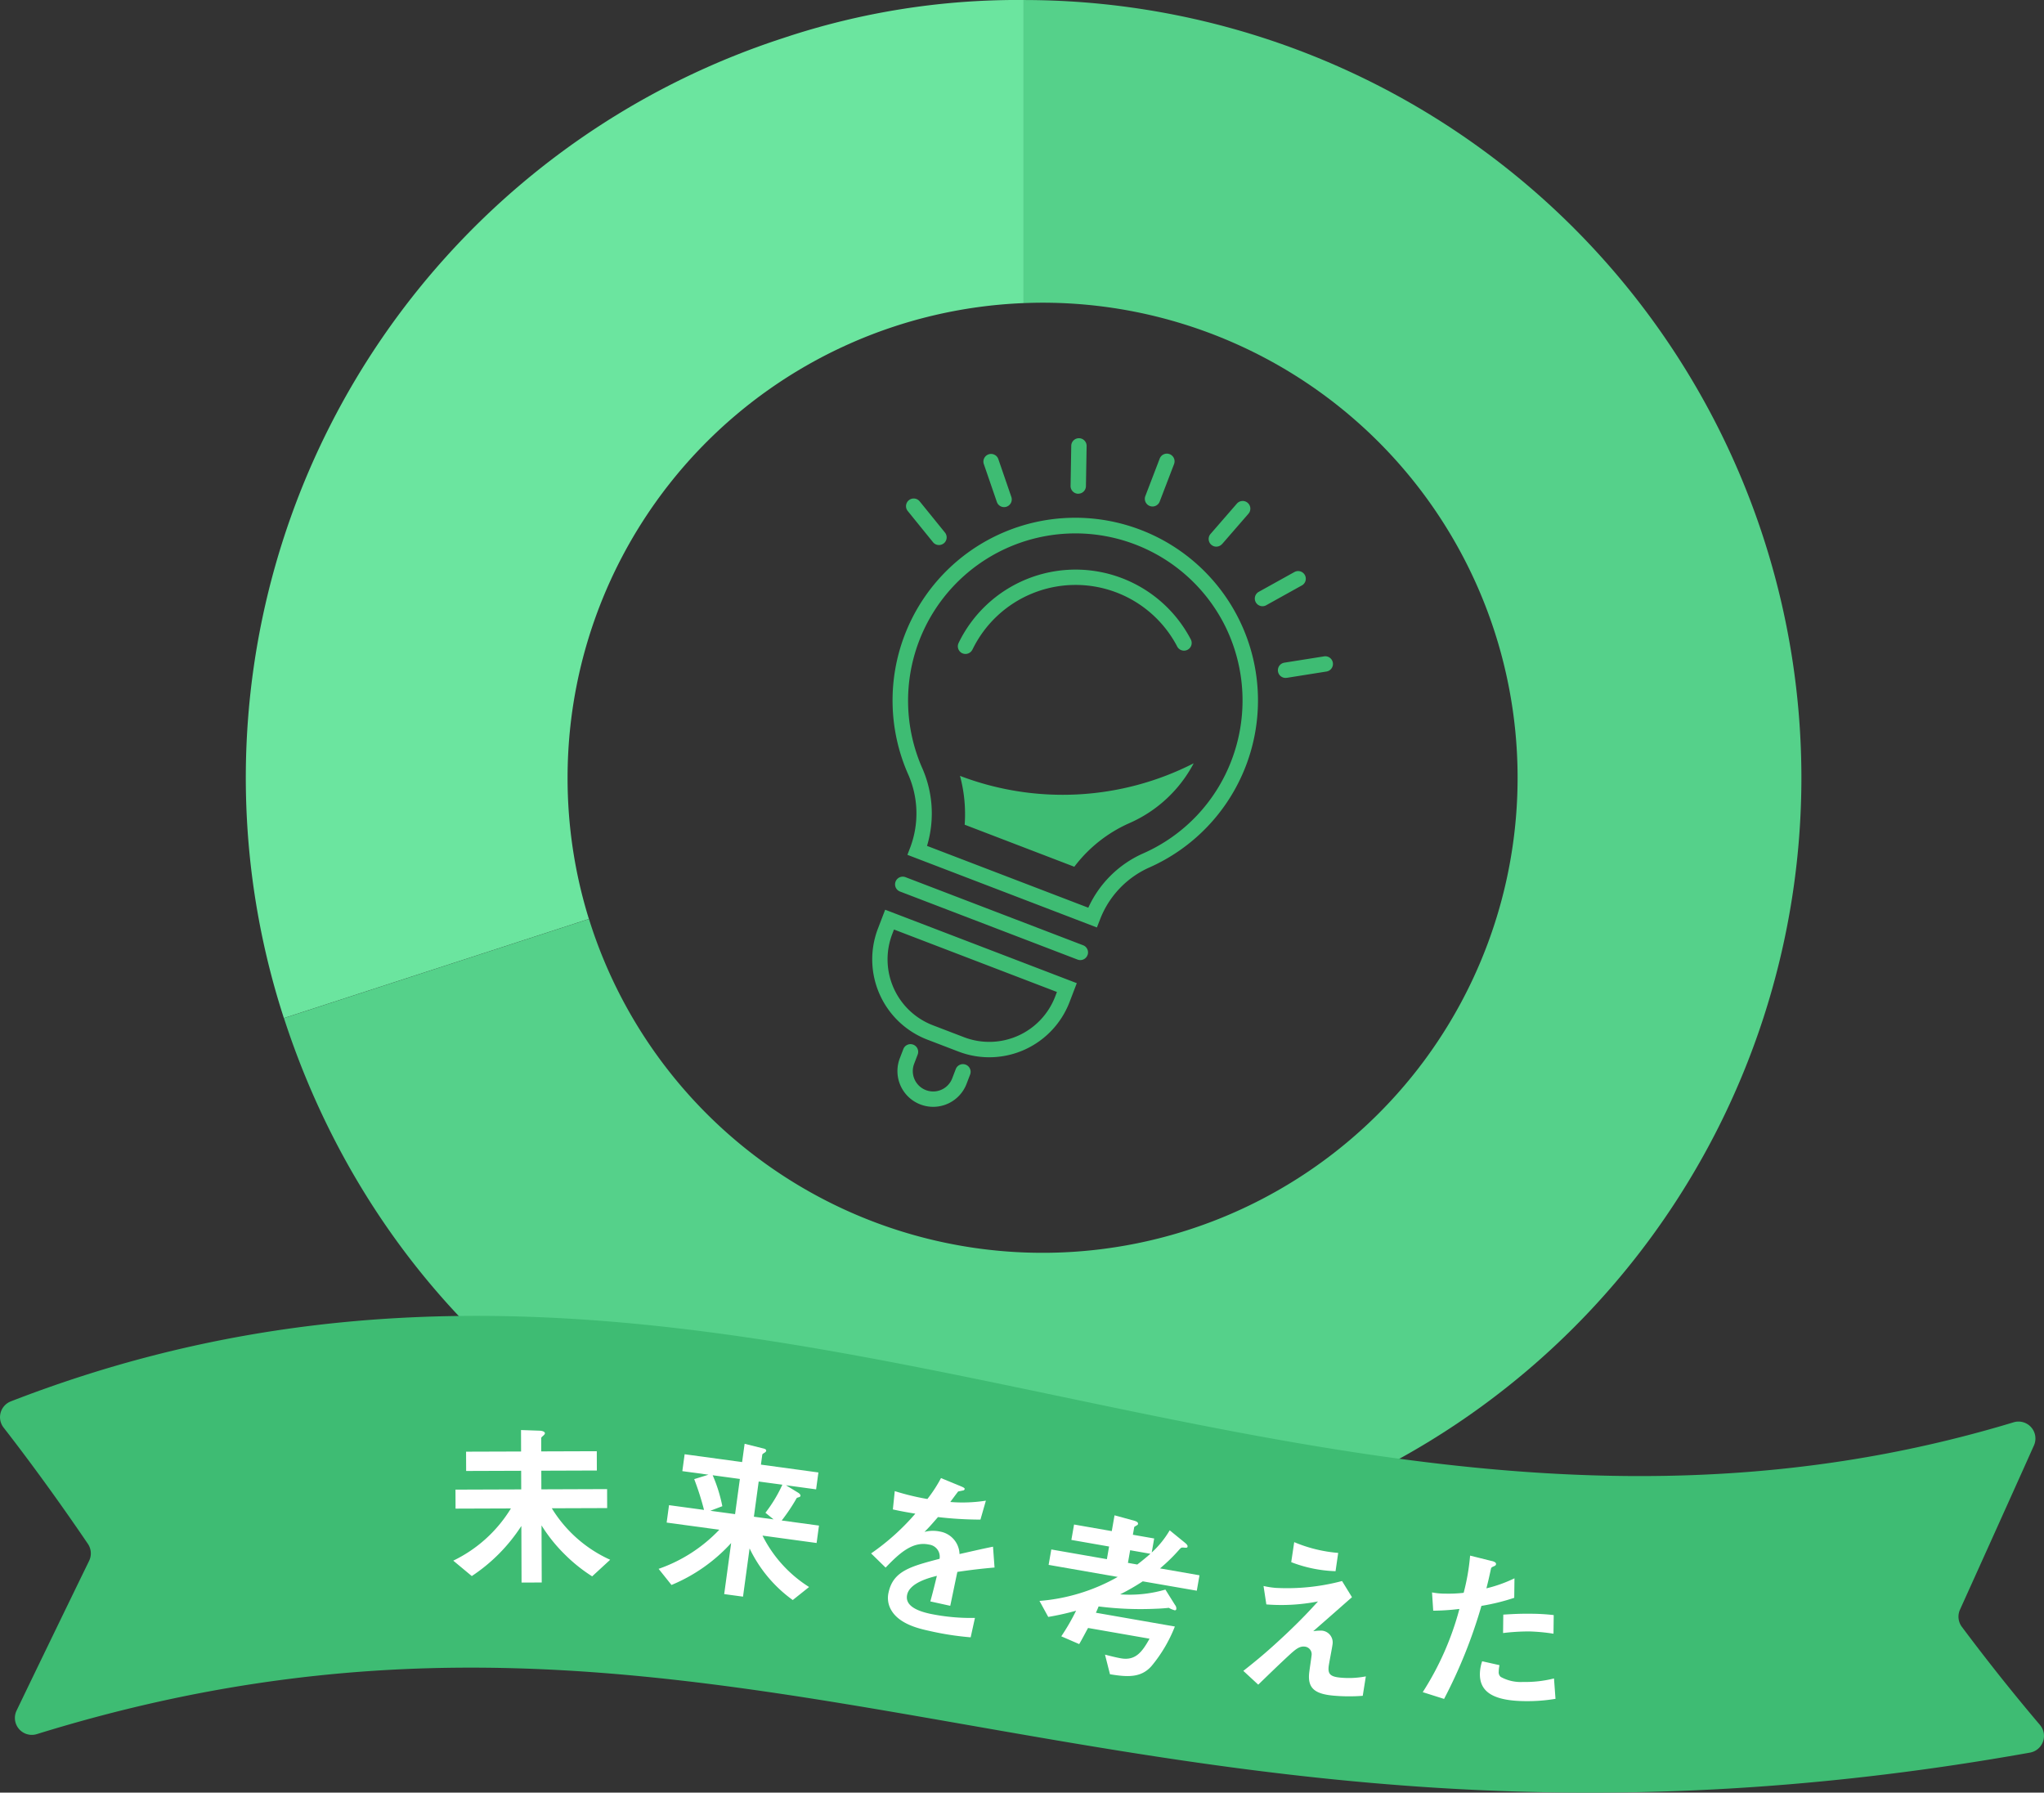 <svg xmlns="http://www.w3.org/2000/svg" width="233" height="204.346" viewBox="0 0 233 204.346">
  <rect x="0" y="0" width="233" height="204.346" fill="#333333" stroke="none"/>
  <g id="グループ_208" data-name="グループ 208" transform="translate(-806 -555)">
    <g id="グループ_167" data-name="グループ 167" transform="translate(-792.879 -1178.933)">
      <g id="グループ_165" data-name="グループ 165" transform="translate(1626.879 1733.933)">
        <path id="パス_103" data-name="パス 103" d="M1663.578,1822.591a54.151,54.151,0,0,1,51.983-54.106v-34.552a84.28,84.28,0,0,0-27.4,4.339,88.658,88.658,0,0,0-56.922,111.715l34.769-11.3A54.139,54.139,0,0,1,1663.578,1822.591Z" transform="translate(-1626.879 -1733.933)" fill="#6be59f"/>
        <path id="パス_104" data-name="パス 104" d="M1726.1,1733.933v34.552c.72-.028,1.443-.047,2.17-.047a54.153,54.153,0,1,1-51.719,70.253l-34.769,11.3c12.1,37.254,45.147,61.261,84.319,61.261a88.658,88.658,0,1,0,0-177.316Z" transform="translate(-1637.414 -1733.933)" fill="#55d18a"/>
      </g>
      <path id="パス_23" data-name="パス 23" d="M858.868,316.147H835.741V315.2a11,11,0,0,0-3.274-7.721,20.822,20.822,0,1,1,29.5.182,10.654,10.654,0,0,0-3.092,7.536Zm-21.4-1.751h19.678a12.386,12.386,0,0,1,3.585-7.977,18.934,18.934,0,0,0,5.645-13.544,19.138,19.138,0,0,0-6.061-13.945,19.069,19.069,0,0,0-26.6,27.316,12.818,12.818,0,0,1,3.749,8.151Zm-3.177-22.74a13.06,13.06,0,0,1,21.645-8.695.875.875,0,1,0,1.157-1.312h0a14.811,14.811,0,0,0-24.546,9.865.876.876,0,0,0,.8.945h.073a.875.875,0,0,0,.866-.8ZM859,319.479a.876.876,0,0,0-.875-.876H836.486a.876.876,0,1,0-.072,1.751h21.708a.874.874,0,0,0,.873-.875ZM849.21,335H845.4a9.8,9.8,0,0,1-9.787-9.786v-2.319H859v2.319A9.8,9.8,0,0,1,849.208,335ZM837.36,324.642v.569a8.044,8.044,0,0,0,8.036,8.034h3.814a8.044,8.044,0,0,0,8.036-8.034v-.569Zm14.017,13.466v-1.135a.875.875,0,0,0-1.751,0v1.135a2.322,2.322,0,1,1-4.645,0v-1.124a.875.875,0,1,0-1.75,0v1.124a4.073,4.073,0,1,0,8.146,0Zm2.61-27.5a15.973,15.973,0,0,1,4.073-6.879,15.152,15.152,0,0,0,4.413-9A32.834,32.834,0,0,1,838.116,305.6a16.715,16.715,0,0,1,2.49,5.006Zm-5.809-42.343v-4.576a.875.875,0,1,0-1.751,0v4.576a.875.875,0,0,0,1.751,0Zm-9,2.49a.874.874,0,0,0,.524-1.12v0l-1.565-4.3a.875.875,0,0,0-1.645.6l1.565,4.3a.875.875,0,0,0,.823.577.887.887,0,0,0,.3-.053Zm-7.084,4.3a.876.876,0,0,0,.108-1.234l-2.943-3.512a.874.874,0,0,0-1.337,1.125l2.943,3.512a.872.872,0,0,0,1.229.111l0,0Zm-5.183,6.461a.875.875,0,0,0-.32-1.195h0l-3.963-2.289a.875.875,0,1,0-.876,1.515l3.964,2.289a.861.861,0,0,0,.436.117.874.874,0,0,0,.754-.439Zm29.644-11.28,1.565-4.3a.875.875,0,1,0-1.645-.6l-1.565,4.3a.876.876,0,0,0,.523,1.122.918.918,0,0,0,.3.054.875.875,0,0,0,.817-.583Zm7.19,4.712,2.943-3.512a.874.874,0,1,0-1.3-1.167c-.012.013-.024.028-.035.042l-2.943,3.511a.874.874,0,0,0,1.3,1.168Zm5.15,6.889,3.964-2.289a.874.874,0,1,0-.874-1.515h0l-3.965,2.289a.874.874,0,0,0,.438,1.633.865.865,0,0,0,.436-.123Z" transform="matrix(0.934, 0.358, -0.358, 0.934, 1034.915, 1236.9)" fill="#3ebc73"/>
    </g>
    <g id="グループ_207" data-name="グループ 207" transform="translate(-403.896 -1548.789)">
      <g id="グループ_205" data-name="グループ 205" transform="translate(1209.896 2253.789)">
        <g id="グループ_204" data-name="グループ 204">
          <path id="パス_125" data-name="パス 125" d="M1442.408,2300.384l.022.027a1.934,1.934,0,0,1-1.131,3.162c-103.512,18.489-147.352-26.833-227.193-2.112a1.93,1.93,0,0,1-2.32-2.677l.053-.111,1.017-2.112q3.609-7.473,7.2-14.851a1.937,1.937,0,0,0-.14-1.934q-4-5.887-8.086-11.273-.523-.688-1.047-1.367l-.478-.616a1.933,1.933,0,0,1,.836-2.99c82.126-31.883,147.529,26.827,228.28,2.393a1.93,1.93,0,0,1,2.331,2.632l-.08.178q-.468,1.044-.934,2.086-3.719,8.276-7.419,16.46a1.937,1.937,0,0,0,.214,1.955q3.833,5.126,7.748,9.811Q1441.843,2299.72,1442.408,2300.384Z" transform="translate(-1209.897 -2253.789)" fill="#3ebc73"/>
        </g>
      </g>
      <g id="グループ_206" data-name="グループ 206" transform="translate(1261.562 2266.799)">
        <path id="パス_126" data-name="パス 126" d="M1303.087,2289.949a18.194,18.194,0,0,1-3.054-2.434,17.939,17.939,0,0,1-2.718-3.376l.024,6.511-2.3.008-.023-6.452a19.552,19.552,0,0,1-5.65,5.711l-2.11-1.757a15.647,15.647,0,0,0,6.571-5.953l-6.311.022-.008-2.165,7.494-.026-.008-2.123-6.271.022-.008-2.2,6.271-.02-.008-2.445,2.123.073c.141,0,.6.058.6.3,0,.1-.12.2-.179.261-.18.16-.24.2-.239.3l0,1.5,6.332-.021.008,2.2-6.332.022.007,2.124,7.494-.027.007,2.164-6.311.022a15.052,15.052,0,0,0,6.653,5.868Z" transform="translate(-1287.252 -2273.268)" fill="#fff"/>
        <path id="パス_127" data-name="パス 127" d="M1334.147,2286.085a14.7,14.7,0,0,0,5.31,5.859l-1.861,1.486a15.469,15.469,0,0,1-4.921-5.887l-.749,5.5-2.145-.291.792-5.818a19.094,19.094,0,0,1-6.8,4.778l-1.468-1.838a17.4,17.4,0,0,0,6.916-4.458l-6-.817.27-1.985,3.99.542a31.478,31.478,0,0,0-1.119-3.509l1.626-.505-2.979-.406.262-1.926,6.552.893.285-2.085,2.132.532c.215.05.346.128.327.267-.014.1-.1.168-.214.235-.156.1-.223.151-.231.21l-.154,1.132,6.552.893-.262,1.926-3.435-.468,1.362.833c.094.054.316.206.292.384-.008.06-.075.111-.16.141-.233.069-.252.066-.305.16a20.838,20.838,0,0,1-1.676,2.5l4.25.579-.271,1.985Zm-2.579-6.458-3.1-.422a17.069,17.069,0,0,1,1.1,3.527l-1.366.522,2.819.384Zm2.145.292-.547,4.011,2.244.306-.929-.754a16.388,16.388,0,0,0,1.932-3.2Z" transform="translate(-1298.894 -2274.048)" fill="#fff"/>
        <path id="パス_128" data-name="パス 128" d="M1368.4,2292.168c-.168.763-.665,3.2-.811,3.865l-2.27-.5c.305-1.1.536-2.057.746-2.914-.826.208-3.086.776-3.388,2.146-.281,1.271,1.17,1.858,2.6,2.174a23.136,23.136,0,0,0,5.127.475l-.488,2.211a33.233,33.233,0,0,1-4.722-.734c-1.1-.242-3.365-.743-4.309-2.327a2.738,2.738,0,0,1-.32-2.082c.535-2.427,2.538-2.948,5.806-3.807a1.389,1.389,0,0,0-1.2-1.62c-1.917-.423-3.485,1.1-4.95,2.623l-1.654-1.618a26.6,26.6,0,0,0,5.042-4.53c-1.128-.187-1.739-.3-2.561-.483l.215-2.088a28.152,28.152,0,0,0,3.719.9,15.572,15.572,0,0,0,1.552-2.386l2.352.97c.054.033.377.145.347.282-.026.117-.117.159-.243.172-.043.011-.474.1-.494.1-.024.015-.755,1-.9,1.2a16.942,16.942,0,0,0,4.055-.151l-.62,2.161a42.319,42.319,0,0,1-4.84-.289c-.882,1.017-1.1,1.255-1.543,1.691a3.86,3.86,0,0,1,1.773-.039,2.683,2.683,0,0,1,2.225,2.563c2.528-.572,2.807-.633,3.818-.84l.174,2.376C1370.977,2291.815,1369.964,2291.941,1368.4,2292.168Z" transform="translate(-1310.934 -2275.994)" fill="#fff"/>
        <path id="パス_129" data-name="パス 129" d="M1399.074,2295.356a25.037,25.037,0,0,1-2.578,1.483,14.574,14.574,0,0,0,5.16-.544l1.1,1.757a.623.623,0,0,1,.145.452.158.158,0,0,1-.208.146,3.162,3.162,0,0,1-.663-.279c-.149.035-1.075.1-1.279.1a38.08,38.08,0,0,1-6.708-.254c-.1.246-.178.436-.308.719l9,1.57a16.385,16.385,0,0,1-2.656,4.5c-1.192,1.358-2.724,1.273-4.741.942l-.566-2.235c.526.133,1.266.323,1.819.419,1.678.292,2.431-.757,3.258-2.238l-7.007-1.223c-.354.63-.608,1.155-1.012,1.838l-2.042-.886a25.086,25.086,0,0,0,1.689-2.919,30.568,30.568,0,0,1-3.175.708l-1-1.824a21.491,21.491,0,0,0,8.918-2.735l-7.876-1.374.307-1.756,6.336,1.105.251-1.441-4.3-.752.307-1.756,4.3.751.313-1.8,2.252.617c.135.043.464.142.425.359a.19.19,0,0,1-.13.16,3.509,3.509,0,0,0-.3.192l-.156.888,2.428.424-.279,1.6a10.872,10.872,0,0,0,2.048-2.531l1.746,1.423c.212.179.313.3.289.437-.013.079-.027.158-.386.115-.319-.035-.346,0-.545.21a19.88,19.88,0,0,1-2.207,2.157l4.5.785-.307,1.757Zm-1.436-3.546-.252,1.441,1.066.187c.8-.614,1.16-.938,1.495-1.224Z" transform="translate(-1320.476 -2278.106)" fill="#fff"/>
        <path id="パス_130" data-name="パス 130" d="M1435.712,2309.923a20.108,20.108,0,0,1-3.418-.027c-2.034-.2-2.857-.84-2.693-2.534.031-.319.247-1.728.276-2.026a.872.872,0,0,0-.807-1.024c-.578-.056-1.018.324-1.59.832-1.171,1.074-2.7,2.557-3.679,3.509l-1.7-1.572c1.612-1.273,2.792-2.246,4.872-4.2,1.793-1.7,2.625-2.605,3.639-3.715a21.682,21.682,0,0,1-5.889.338l-.32-2.1a9.519,9.519,0,0,0,1.408.217,24.46,24.46,0,0,0,7.542-.782l1.131,1.84c-1.958,1.723-2.2,1.941-4.419,3.881a5.4,5.4,0,0,1,1.013-.064,1.346,1.346,0,0,1,1.2,1.484c-.041.419-.418,2.254-.455,2.634-.077.8.174,1.123,1.31,1.233a10.167,10.167,0,0,0,2.932-.139Zm-3.1-14.206a15.32,15.32,0,0,1-5.053-1.03l.341-2.282a16.319,16.319,0,0,0,5.014,1.228Z" transform="translate(-1332.036 -2279.624)" fill="#fff"/>
        <path id="パス_131" data-name="パス 131" d="M1459.409,2300.436a56.809,56.809,0,0,1-4.257,10.606l-2.434-.771a33.356,33.356,0,0,0,4.182-9.485,26.47,26.47,0,0,1-2.987.2l-.135-2.085a8.014,8.014,0,0,0,1.621.14,14.7,14.7,0,0,0,1.985-.095,24.428,24.428,0,0,0,.733-4.239l2.457.612c.04,0,.5.106.5.326,0,.141-.063.2-.245.278-.262.116-.3.135-.345.336-.191.9-.36,1.618-.508,2.178a15.663,15.663,0,0,0,3.2-1.143l-.027,2.223A24.286,24.286,0,0,1,1459.409,2300.436Zm4.936,10.859c-3.605-.044-5.135-1.065-5.111-3.107a4.641,4.641,0,0,1,.258-1.439l1.978.445a3.729,3.729,0,0,0-.089.741.685.685,0,0,0,.232.6,4.7,4.7,0,0,0,2.538.573,13.216,13.216,0,0,0,3.53-.4l.172,2.325A19.367,19.367,0,0,1,1464.344,2311.294Zm.538-7.946a24.349,24.349,0,0,0-3.007.184l.025-2.1c1.043-.068,2.044-.116,3.106-.1a23.187,23.187,0,0,1,2.643.153l-.026,2.123A21.46,21.46,0,0,0,1464.882,2303.349Z" transform="translate(-1342.204 -2280.389)" fill="#fff"/>
      </g>
    </g>
  </g>
</svg>
